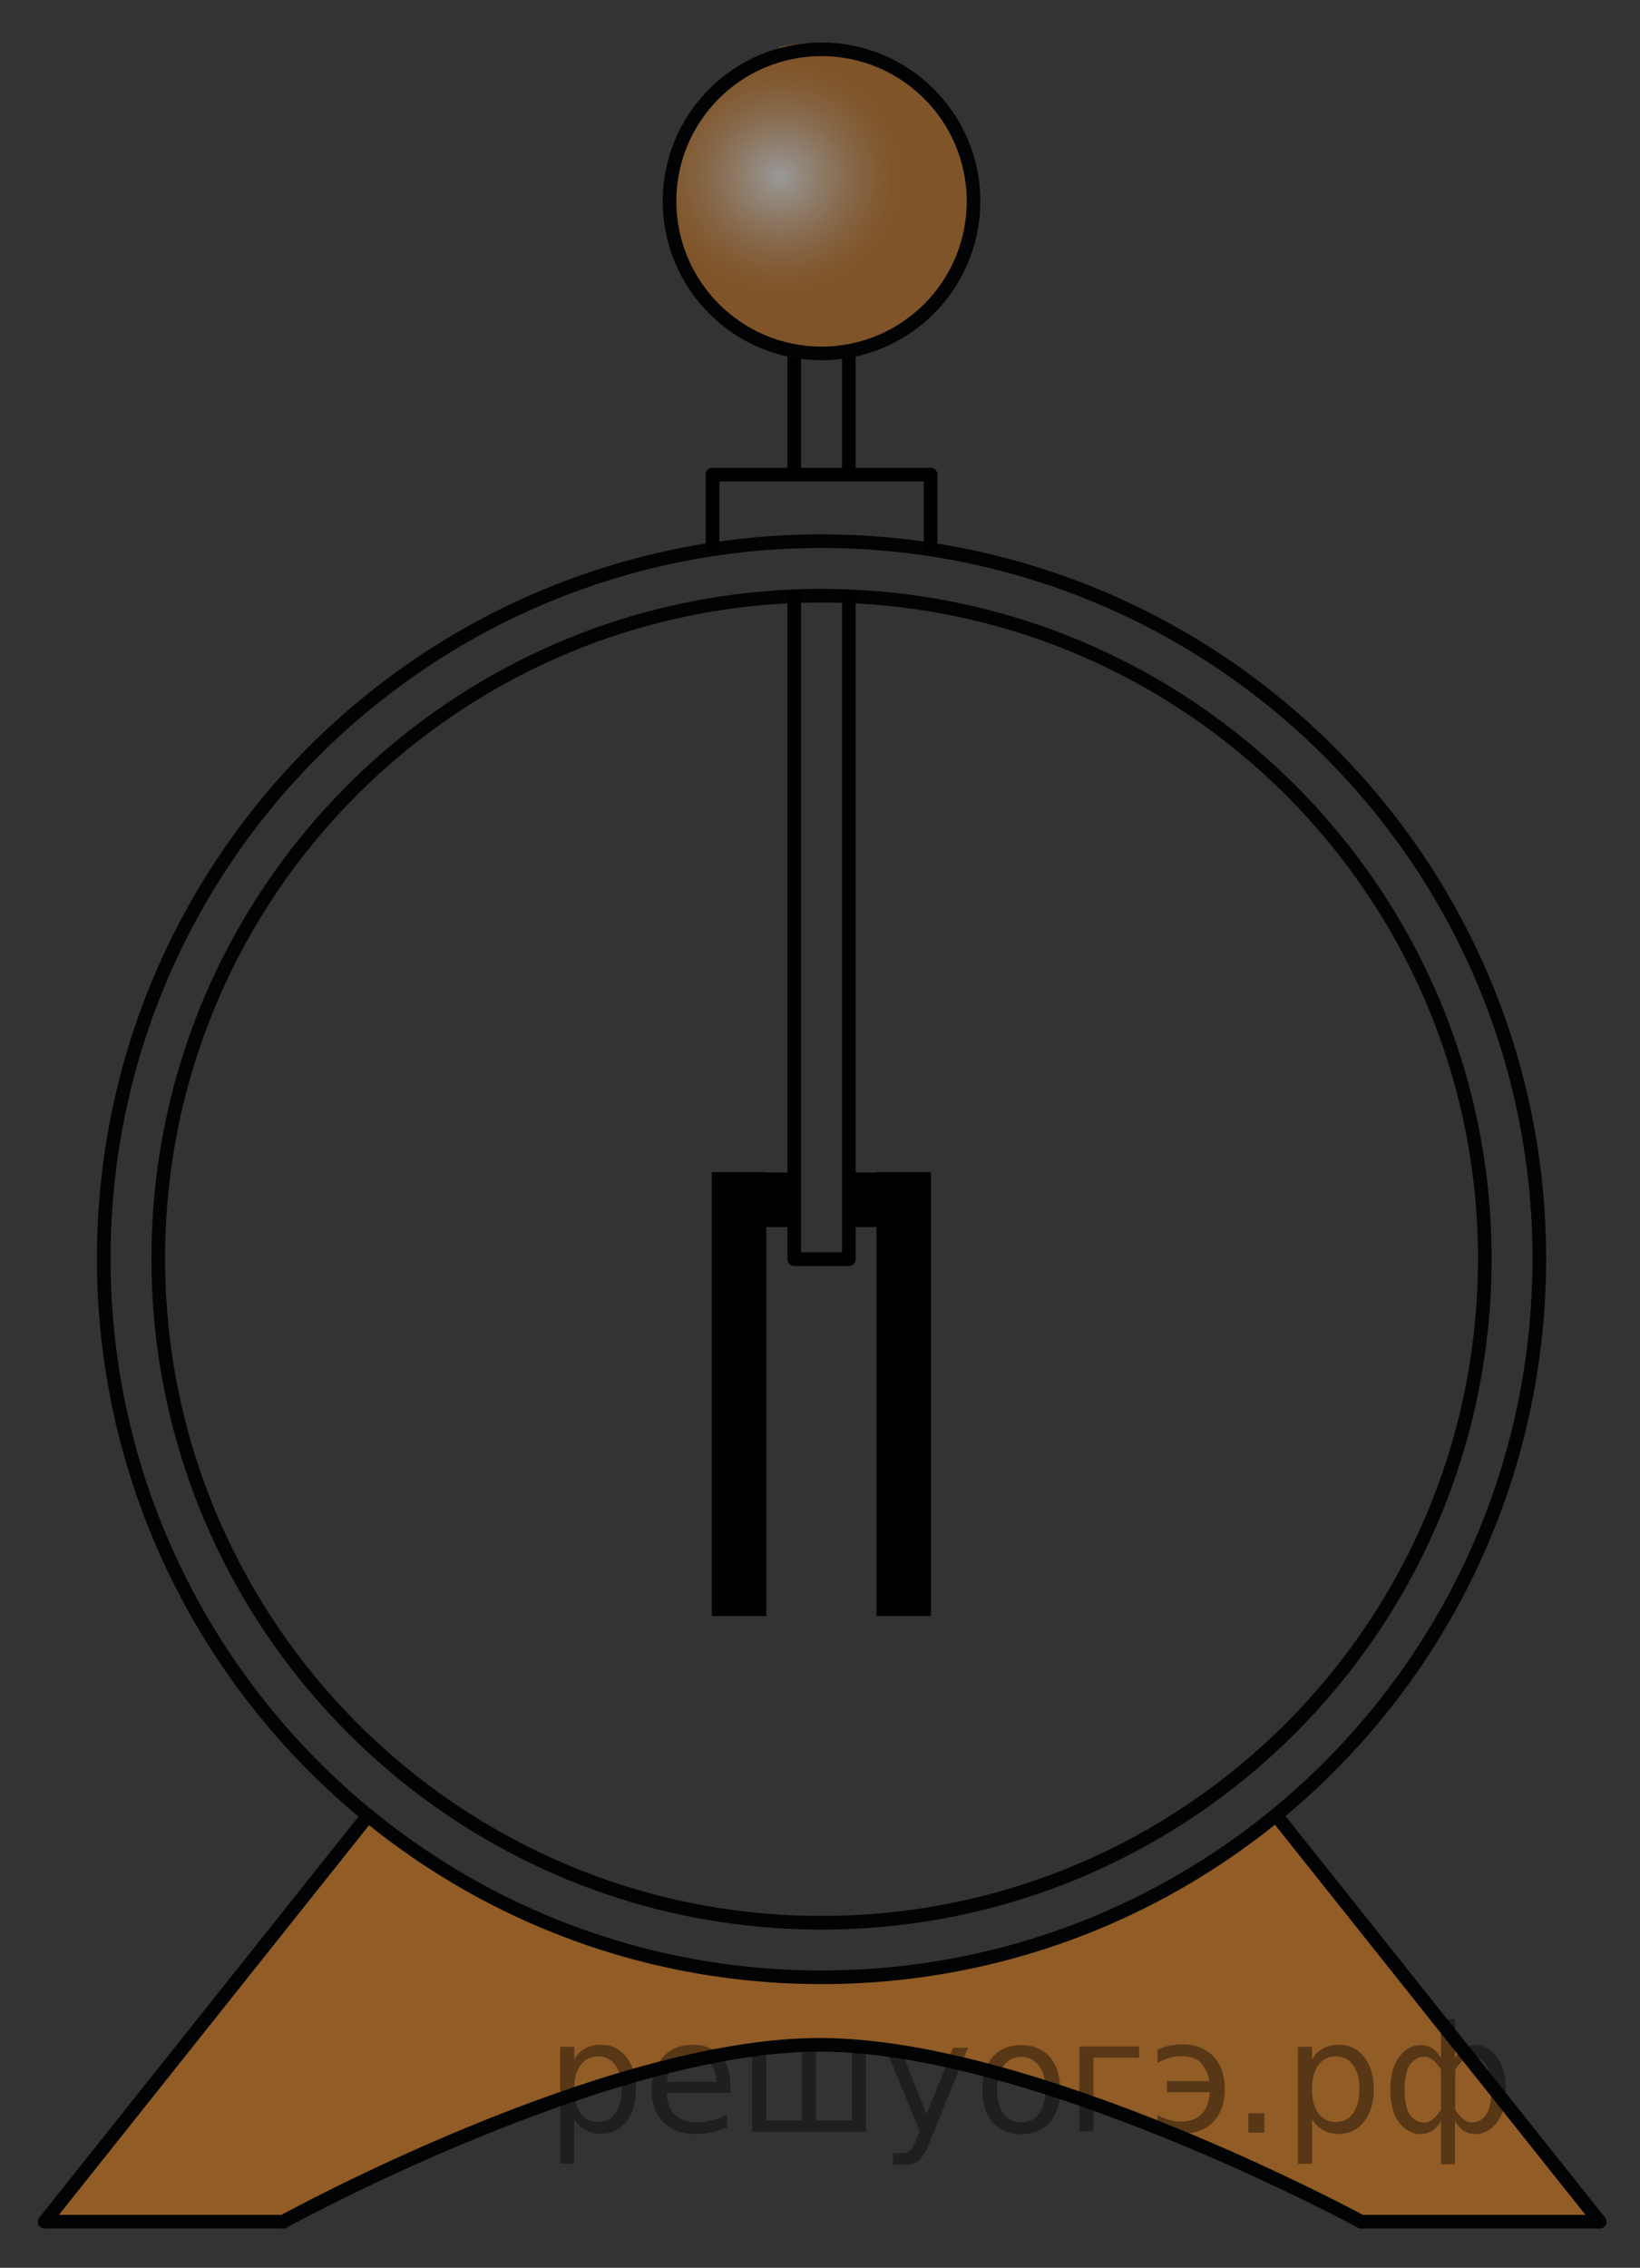 <?xml version="1.0" encoding="utf-8"?>
<!-- Generator: Adobe Illustrator 16.0.0, SVG Export Plug-In . SVG Version: 6.00 Build 0)  -->
<!DOCTYPE svg PUBLIC "-//W3C//DTD SVG 1.1//EN" "http://www.w3.org/Graphics/SVG/1.1/DTD/svg11.dtd">
<svg version="1.1" id="Layer_1" xmlns="http://www.w3.org/2000/svg" xmlns:xlink="http://www.w3.org/1999/xlink" x="0px" y="0px"
	 width="90.25px" height="124.75px" viewBox="-261.5 123.75 90.25 124.75" enable-background="new -261.5 123.75 90.25 124.75"
	 xml:space="preserve">
<rect x="-261.5" y="123.75" width="90.25" height="124.75" fill="#333333" stroke="none"/>
<path opacity="0.5" fill="#F18619" enable-background="new    " d="M-245.913,245.963c0,0,17.847-9.646,29.622-9.729
	c11.774-0.084,29.696,9.729,29.696,9.729h13.124l-17.789-22.34c0,0-9.514,8.827-25.041,8.896
	c-15.527,0.067-24.945-8.896-24.945-8.896l-17.789,22.34H-245.913z"/>
<g opacity="0.5" enable-background="new    ">
	
		<radialGradient id="SVGID_1_" cx="-272.795" cy="103.509" r="9.2" gradientTransform="matrix(1.187 0 0 -1.131 105.221 250.522)" gradientUnits="userSpaceOnUse">
		<stop  offset="0" style="stop-color:#FFFFFF"/>
		<stop  offset="0.116" style="stop-color:#F2DCC6"/>
		<stop  offset="0.248" style="stop-color:#E5B88B"/>
		<stop  offset="0.369" style="stop-color:#DA9B5C"/>
		<stop  offset="0.477" style="stop-color:#D2873B"/>
		<stop  offset="0.566" style="stop-color:#CE7B26"/>
		<stop  offset="0.625" style="stop-color:#CC761F"/>
	</radialGradient>
	<path fill="url(#SVGID_1_)" d="M-207.96,132.704c-0.567-0.483-0.95-1.209-0.962-2.179c-0.013-1.033-1.82-2.432-3.502-3.338
		c-0.39-0.043-0.803-0.164-1.231-0.383c-0.637-0.277-1.294-0.49-1.971-0.636c-0.022-0.005-0.039-0.017-0.061-0.022
		c-0.924-0.088-1.958-0.008-2.882,0.188c-0.212,0.271-0.478,0.509-0.809,0.688c-3.219,1.75-6.056,5.049-5.359,9.016
		c0.026,0.086,0.062,0.161,0.082,0.253c0.376,1.729,2.341,4.841,4.425,6.261c0.288-0.021,0.583-0.014,0.886,0.051
		c0.472,0.099,1.234,0.396,1.886,0.668c0.235-0.061,0.479-0.086,0.73-0.062c0.216,0.022,0.432,0.044,0.648,0.065
		c0.234,0.025,0.454,0.072,0.659,0.135c4.376-1.227,7.582-4.99,7.8-9.518C-207.803,133.553-207.924,133.156-207.96,132.704z"/>
	
		<radialGradient id="SVGID_2_" cx="-272.795" cy="103.509" r="9.2" gradientTransform="matrix(1.187 0 0 -1.131 105.221 250.522)" gradientUnits="userSpaceOnUse">
		<stop  offset="0" style="stop-color:#FFFFFF"/>
		<stop  offset="0.116" style="stop-color:#F2DCC6"/>
		<stop  offset="0.248" style="stop-color:#E5B88B"/>
		<stop  offset="0.369" style="stop-color:#DA9B5C"/>
		<stop  offset="0.477" style="stop-color:#D2873B"/>
		<stop  offset="0.566" style="stop-color:#CE7B26"/>
		<stop  offset="0.625" style="stop-color:#CC761F"/>
	</radialGradient>
	<path fill="url(#SVGID_2_)" d="M-207.96,132.704c-0.567-0.483-0.95-1.209-0.962-2.179c-0.013-1.033-1.82-2.432-3.502-3.338
		c-0.39-0.043-0.803-0.164-1.231-0.383c-0.637-0.277-1.294-0.49-1.971-0.636c-0.022-0.005-0.039-0.017-0.061-0.022
		c-0.924-0.088-1.958-0.008-2.882,0.188c-0.212,0.271-0.478,0.509-0.809,0.688c-3.219,1.75-6.056,5.049-5.359,9.016
		c0.026,0.086,0.062,0.161,0.082,0.253c0.376,1.729,2.341,4.841,4.425,6.261c0.288-0.021,0.583-0.014,0.886,0.051
		c0.472,0.099,1.234,0.396,1.886,0.668c0.235-0.061,0.479-0.086,0.73-0.062c0.216,0.022,0.432,0.044,0.648,0.065
		c0.234,0.025,0.454,0.072,0.659,0.135c4.376-1.227,7.582-4.99,7.8-9.518C-207.803,133.553-207.924,133.156-207.96,132.704z"/>
</g>
<g>
	<path fill="none" stroke="#020304" stroke-width="0.75" stroke-linecap="round" stroke-linejoin="round" stroke-miterlimit="8" d="
		M-216.302,156.52c-20.152,0-36.489,16.319-36.489,36.459c0,20.145,16.326,36.541,36.489,36.541
		c20.156,0,36.511-16.316,36.511-36.541C-179.794,172.854-196.153,156.52-216.302,156.52L-216.302,156.52z"/>
</g>
<g>
	<path fill="none" stroke="#020304" stroke-width="0.75" stroke-linecap="round" stroke-linejoin="round" stroke-miterlimit="8" d="
		M-216.302,153.52c-21.81,0-39.489,17.662-39.489,39.457c0,21.799,17.668,39.543,39.489,39.543
		c21.812,0,39.511-17.658,39.511-39.543C-176.794,171.195-194.498,153.52-216.302,153.52L-216.302,153.52z"/>
</g>
<line fill="none" stroke="#000000" stroke-width="0.75" stroke-linecap="round" stroke-linejoin="round" stroke-miterlimit="10" x1="-222.291" y1="149.859" x2="-210.291" y2="149.859"/>
<line fill="none" stroke="#000000" stroke-width="0.75" stroke-linecap="round" stroke-linejoin="round" stroke-miterlimit="10" x1="-210.291" y1="149.859" x2="-210.291" y2="153.775"/>
<line fill="none" stroke="#000000" stroke-width="0.75" stroke-linecap="round" stroke-linejoin="round" stroke-miterlimit="10" x1="-222.291" y1="149.859" x2="-222.291" y2="153.775"/>
<line fill="none" stroke="#000000" stroke-width="0.75" stroke-linecap="round" stroke-linejoin="round" stroke-miterlimit="10" x1="-217.791" y1="156.549" x2="-217.791" y2="193.02"/>
<line fill="none" stroke="#000000" stroke-width="0.75" stroke-linecap="round" stroke-linejoin="round" stroke-miterlimit="10" x1="-217.791" y1="143.191" x2="-217.791" y2="149.859"/>
<line fill="none" stroke="#000000" stroke-width="0.75" stroke-linecap="round" stroke-linejoin="round" stroke-miterlimit="10" x1="-214.791" y1="156.55" x2="-214.791" y2="193.02"/>
<path fill="none" stroke="#000000" stroke-width="0.75" stroke-linecap="round" stroke-linejoin="round" stroke-miterlimit="10" d="
	M-214.791,156.55"/>
<line fill="none" stroke="#000000" stroke-width="0.75" stroke-linecap="round" stroke-linejoin="round" stroke-miterlimit="10" x1="-214.791" y1="143.191" x2="-214.791" y2="149.859"/>
<g>
	<path fill="none" stroke="#020304" stroke-width="0.75" stroke-linecap="round" stroke-linejoin="round" stroke-miterlimit="8" d="
		M-216.293,126.463c-4.618,0-8.362,3.74-8.362,8.355s3.742,8.373,8.362,8.373s8.367-3.738,8.367-8.373
		C-207.927,130.206-211.676,126.463-216.293,126.463L-216.293,126.463z"/>
</g>
<line fill="none" stroke="#000000" stroke-width="3" stroke-linejoin="round" stroke-miterlimit="10" x1="-214.791" y1="189.75" x2="-213.208" y2="189.75"/>
<line fill="none" stroke="#000000" stroke-width="3" stroke-linejoin="round" stroke-miterlimit="10" x1="-219.348" y1="189.75" x2="-217.764" y2="189.75"/>
<line fill="none" stroke="#000000" stroke-width="3" stroke-linejoin="round" stroke-miterlimit="10" x1="-211.768" y1="212.648" x2="-211.768" y2="188.229"/>
<line fill="none" stroke="#000000" stroke-width="3" stroke-linejoin="round" stroke-miterlimit="10" x1="-220.829" y1="212.648" x2="-220.829" y2="188.229"/>
<line fill="none" stroke="#000000" stroke-width="0.75" stroke-linecap="round" stroke-linejoin="round" stroke-miterlimit="10" x1="-217.764" y1="193.02" x2="-214.791" y2="193.02"/>
<line fill="none" stroke="#020304" stroke-width="0.75" stroke-linecap="round" stroke-linejoin="round" stroke-miterlimit="8" x1="-241.247" y1="223.623" x2="-259.036" y2="245.963"/>
<line fill="none" stroke="#020304" stroke-width="0.75" stroke-linecap="round" stroke-linejoin="round" stroke-miterlimit="8" x1="-259.036" y1="245.963" x2="-245.913" y2="245.963"/>
<line fill="none" stroke="#020304" stroke-width="0.75" stroke-linecap="round" stroke-linejoin="round" stroke-miterlimit="8" x1="-191.261" y1="223.623" x2="-173.472" y2="245.963"/>
<line fill="none" stroke="#020304" stroke-width="0.75" stroke-linecap="round" stroke-linejoin="round" stroke-miterlimit="8" x1="-173.472" y1="245.963" x2="-186.595" y2="245.963"/>
<path fill="none" stroke="#020304" stroke-width="0.75" stroke-linecap="round" stroke-linejoin="round" stroke-miterlimit="8" d="
	M-186.595,245.963c0,0-17.845-9.677-29.696-9.729c-11.851-0.053-29.622,9.729-29.622,9.729"/>
<path fill="none" stroke="#020304" stroke-width="0.75" stroke-linecap="round" stroke-linejoin="round" stroke-miterlimit="8" d="
	M-261.5,123.75"/>
<path fill="none" stroke="#020304" stroke-width="0.75" stroke-linecap="round" stroke-linejoin="round" stroke-miterlimit="8" d="
	M-171.25,248.5"/>
<g style="stroke:none;fill:#000;fill-opacity:0.40"><path d="m -229.9,240.3 v 2.48 h -0.77 v -6.44 h 0.77 v 0.71 q 0.24,-0.42 0.61,-0.62 0.37,-0.20 0.88,-0.20 0.85,0 1.38,0.68 0.53,0.68 0.53,1.77 0,1.10 -0.53,1.77 -0.53,0.68 -1.38,0.68 -0.51,0 -0.88,-0.20 -0.37,-0.20 -0.61,-0.62 z m 2.61,-1.63 q 0,-0.85 -0.35,-1.32 -0.35,-0.48 -0.95,-0.48 -0.61,0 -0.96,0.48 -0.35,0.48 -0.35,1.32 0,0.85 0.35,1.33 0.35,0.48 0.96,0.48 0.61,0 0.95,-0.48 0.35,-0.48 0.35,-1.33 z"/><path d="m -221.3,238.5 v 0.38 h -3.52 q 0.05,0.79 0.47,1.21 0.43,0.41 1.19,0.41 0.44,0 0.85,-0.11 0.42,-0.11 0.82,-0.33 v 0.72 q -0.41,0.17 -0.85,0.27 -0.43,0.09 -0.88,0.09 -1.12,0 -1.77,-0.65 -0.65,-0.65 -0.65,-1.76 0,-1.15 0.62,-1.82 0.62,-0.68 1.67,-0.68 0.94,0 1.49,0.61 0.55,0.60 0.55,1.65 z m -0.77,-0.23 q -0.01,-0.63 -0.35,-1.00 -0.34,-0.38 -0.91,-0.38 -0.64,0 -1.03,0.36 -0.38,0.36 -0.44,1.02 z"/><path d="m -216.6,240.4 h 1.98 v -4.05 h 0.77 v 4.67 h -6.26 v -4.67 h 0.77 v 4.05 h 1.97 v -4.05 h 0.77 z"/><path d="m -210.3,241.5 q -0.33,0.83 -0.63,1.09 -0.31,0.25 -0.82,0.25 h -0.61 v -0.64 h 0.45 q 0.32,0 0.49,-0.15 0.17,-0.15 0.39,-0.71 l 0.14,-0.35 -1.89,-4.59 h 0.81 l 1.46,3.65 1.46,-3.65 h 0.81 z"/><path d="m -205.3,236.9 q -0.62,0 -0.97,0.48 -0.36,0.48 -0.36,1.32 0,0.84 0.35,1.32 0.36,0.48 0.98,0.48 0.61,0 0.97,-0.48 0.36,-0.48 0.36,-1.32 0,-0.83 -0.36,-1.31 -0.36,-0.49 -0.97,-0.49 z m 0,-0.65 q 1,0 1.57,0.65 0.57,0.65 0.57,1.80 0,1.15 -0.57,1.80 -0.57,0.65 -1.57,0.65 -1.00,0 -1.57,-0.65 -0.57,-0.65 -0.57,-1.80 0,-1.15 0.57,-1.80 0.57,-0.65 1.57,-0.65 z"/><path d="m -202.1,241.0 v -4.67 h 3.29 v 0.61 h -2.52 v 4.05 z"/><path d="m -197.8,240.1 q 0.66,0.36 1.31,0.36 0.61,0 1.05,-0.35 0.44,-0.36 0.52,-1.27 h -2.37 v -0.61 h 2.34 q -0.05,-0.44 -0.38,-0.90 -0.33,-0.47 -1.16,-0.47 -0.64,0 -1.31,0.36 v -0.72 q 0.65,-0.29 1.35,-0.29 1.09,0 1.72,0.66 0.63,0.66 0.63,1.79 0,1.12 -0.61,1.79 -0.61,0.66 -1.68,0.66 -0.79,0 -1.40,-0.30 z"/><path d="m -192.8,240.0 h 0.88 v 1.06 h -0.88 z"/><path d="m -189.3,240.3 v 2.48 h -0.77 v -6.44 h 0.77 v 0.71 q 0.24,-0.42 0.61,-0.62 0.37,-0.20 0.88,-0.20 0.85,0 1.38,0.68 0.53,0.68 0.53,1.77 0,1.10 -0.53,1.77 -0.53,0.68 -1.38,0.68 -0.51,0 -0.88,-0.20 -0.37,-0.20 -0.61,-0.62 z m 2.61,-1.63 q 0,-0.85 -0.35,-1.32 -0.35,-0.48 -0.95,-0.48 -0.61,0 -0.96,0.48 -0.35,0.48 -0.35,1.32 0,0.85 0.35,1.33 0.35,0.48 0.96,0.48 0.61,0 0.95,-0.48 0.35,-0.48 0.35,-1.33 z"/><path d="m -184.2,238.7 q 0,0.98 0.30,1.40 0.30,0.41 0.82,0.41 0.41,0 0.88,-0.70 v -2.22 q -0.47,-0.70 -0.88,-0.70 -0.51,0 -0.82,0.42 -0.30,0.41 -0.30,1.39 z m 2,4.10 v -2.37 q -0.24,0.39 -0.51,0.55 -0.27,0.16 -0.62,0.16 -0.70,0 -1.18,-0.64 -0.48,-0.65 -0.48,-1.79 0,-1.15 0.48,-1.80 0.49,-0.66 1.18,-0.66 0.35,0 0.62,0.16 0.28,0.16 0.51,0.55 v -2.15 h 0.77 v 2.15 q 0.24,-0.39 0.51,-0.55 0.28,-0.16 0.62,-0.16 0.70,0 1.18,0.66 0.49,0.66 0.49,1.80 0,1.15 -0.49,1.79 -0.48,0.64 -1.18,0.64 -0.35,0 -0.62,-0.16 -0.27,-0.16 -0.51,-0.55 v 2.37 z m 2.77,-4.10 q 0,-0.98 -0.30,-1.39 -0.30,-0.42 -0.81,-0.42 -0.41,0 -0.88,0.70 v 2.22 q 0.47,0.70 0.88,0.70 0.51,0 0.81,-0.41 0.30,-0.42 0.30,-1.40 z"/></g></svg>

<!--File created and owned by https://sdamgia.ru. Copying is prohibited. All rights reserved.-->
